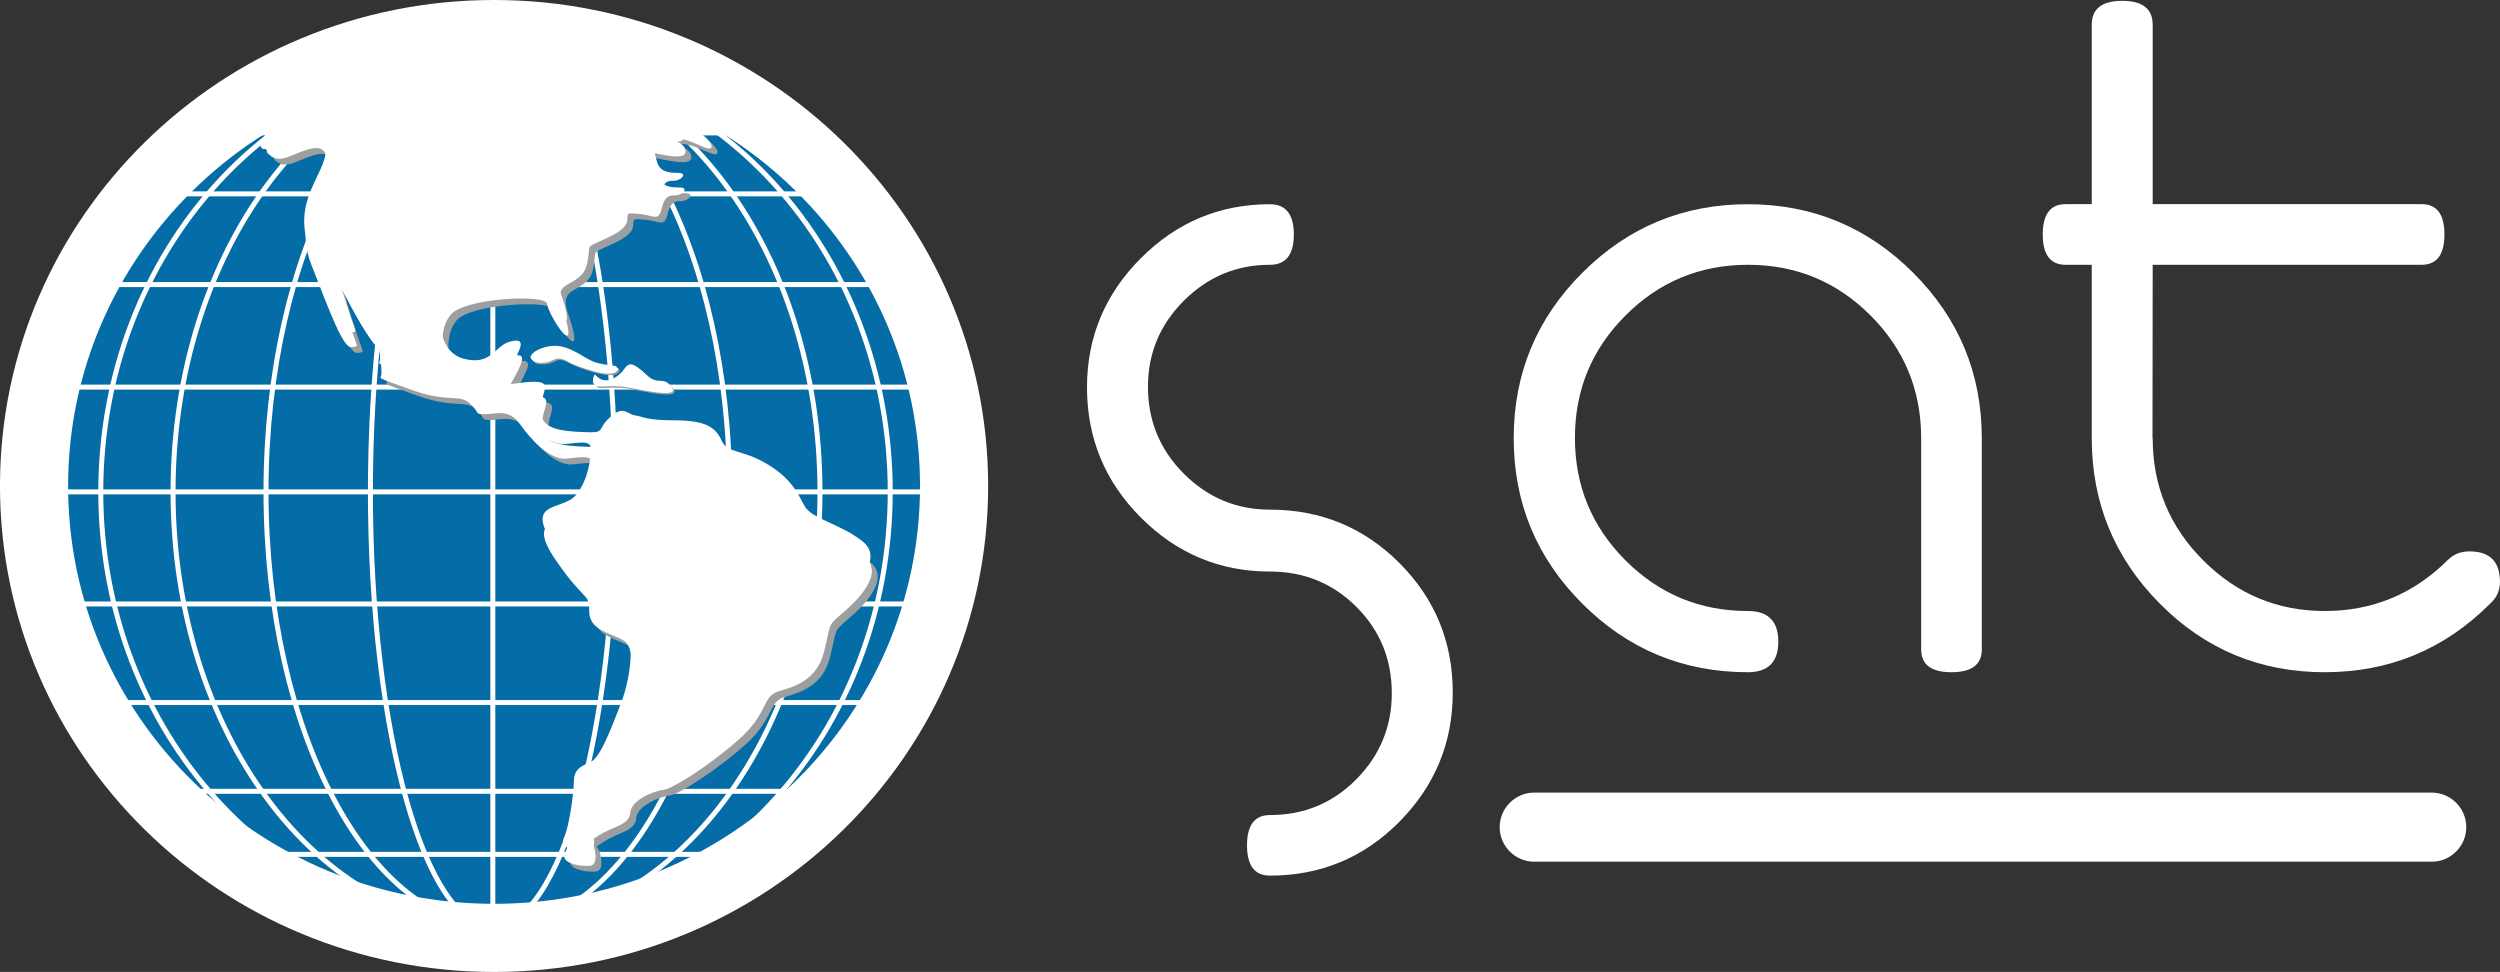 <svg xmlns="http://www.w3.org/2000/svg" xmlns:svg="http://www.w3.org/2000/svg" version="1.1" id="svg153" viewBox="9.08 62.01 335.74 130.53">
  <rect x="9.08" y="62.01" width="335.74" height="130.53" fill="#333333" stroke="none"/>
  <defs id="defs157"/>
  <g id="Layer1000"/>
  <path d="m 162.295,96.683 c 4.824,-4.829 10.599,-7.245 17.324,-7.245 2.144,0 3.217,1.356 3.217,4.067 0,2.711 -1.073,4.066 -3.217,4.066 -4.483,0 -8.333,1.608 -11.549,4.822 -3.216,3.216 -4.824,7.064 -4.824,11.546 0,4.58 1.608,8.475 4.824,11.692 3.216,3.216 7.066,4.822 11.549,4.822 6.822,0 12.619,2.39 17.396,7.168 4.775,4.78 7.164,10.581 7.164,17.407 0,6.728 -2.389,12.504 -7.163,17.334 -4.776,4.824 -10.575,7.239 -17.396,7.239 -2.047,0 -3.07,-1.356 -3.07,-4.066 0,-2.712 1.023,-4.066 3.07,-4.066 4.58,0 8.453,-1.607 11.62,-4.817 3.168,-3.214 4.752,-7.059 4.752,-11.536 0,-4.576 -1.584,-8.445 -4.752,-11.607 -3.167,-3.163 -7.04,-4.745 -11.62,-4.745 -6.726,0 -12.501,-2.415 -17.325,-7.246 -4.823,-4.83 -7.235,-10.66 -7.235,-17.491 0,-6.732 2.412,-12.513 7.235,-17.344 z" style="fill:#ffffff;fill-rule:evenodd" id="path12"/>
  <path d="m 221.576,98.646 c 6.139,-6.138 13.546,-9.208 22.222,-9.208 8.674,0 16.078,3.07 22.22,9.208 6.139,6.14 9.209,13.545 9.209,22.217 v 28.355 c 0,2.046 -1.358,3.068 -4.072,3.068 -2.715,0 -4.072,-1.023 -4.072,-3.071 v -28.383 c 0,-6.436 -2.267,-11.923 -6.8,-16.459 -4.533,-4.535 -10.016,-6.803 -16.449,-6.803 -6.432,0 -11.915,2.266 -16.448,6.799 -4.535,4.534 -6.799,10.015 -6.799,16.448 0,6.435 2.262,11.917 6.791,16.452 4.528,4.531 10.005,6.797 16.432,6.797 2.727,0 4.091,1.371 4.091,4.11 0,2.741 -1.366,4.11 -4.095,4.11 -8.676,0 -16.087,-3.068 -22.227,-9.206 -6.142,-6.14 -9.213,-13.546 -9.213,-22.217 0,-8.672 3.068,-16.077 9.21,-22.217 z" style="fill:#ffffff;fill-rule:evenodd" id="path14"/>
  <path d="m 298.178,120.856 c 0,6.423 2.266,11.899 6.798,16.422 4.532,4.527 9.965,6.788 16.301,6.788 6.431,0 11.937,-2.28 16.52,-6.841 0.779,-0.776 1.752,-1.165 2.921,-1.165 2.731,0 4.096,1.364 4.096,4.093 0,1.17 -0.441,2.146 -1.317,2.924 -6.14,6.142 -13.547,9.209 -22.22,9.209 -8.674,0 -16.057,-3.07 -22.147,-9.216 -6.093,-6.143 -9.137,-13.556 -9.137,-22.238 V 97.571 h -3.508 c -2.047,0 -3.071,-1.358 -3.071,-4.073 0,-2.715 1.024,-4.072 3.071,-4.072 h 3.508 V 65.336 c 0,-2.14 1.364,-3.213 4.094,-3.213 2.728,0 4.091,1.073 4.091,3.213 v 24.09 h 36.109 c 2.047,0 3.071,1.357 3.071,4.072 0,2.715 -1.024,4.073 -3.071,4.073 h -36.109 l -0.026,23.285 z" style="fill:#ffffff;fill-rule:evenodd" id="path16"/>
  <path d="M 75.623,69.718 A 59.209,59.408 0 0 1 134.832,129.127 59.209,59.408 0 1 1 75.623,69.718 Z" style="fill:#046da7;fill-rule:evenodd;stroke:#000000;stroke-width:0.567;stroke-linecap:butt;stroke-linejoin:miter;stroke-dasharray:none" id="path18"/>
  <path d="m 134.832,128.067 c 0,32.265 -26.509,58.412 -59.206,58.412 -32.7,0 -59.212,-26.147 -59.212,-58.412 0,-32.259 26.512,-58.409 59.212,-58.409 32.697,0 59.206,26.15 59.206,58.409 z" style="fill:none;stroke:#ffffff;stroke-width:0.669;stroke-linecap:butt;stroke-linejoin:miter;stroke-dasharray:none" id="path79"/>
  <path d="m 128.634,128.067 c 0,32.265 -23.736,58.412 -53.008,58.412 -29.275,0 -53.01,-26.147 -53.01,-58.412 0,-32.259 23.735,-58.409 53.01,-58.409 29.272,0 53.008,26.15 53.008,58.409 z" style="fill:none;stroke:#ffffff;stroke-width:0.669;stroke-linecap:butt;stroke-linejoin:miter;stroke-dasharray:none" id="path81"/>
  <path d="m 119.199,128.067 c 0,32.265 -19.447,58.412 -43.437,58.412 -23.996,0 -43.442,-26.147 -43.442,-58.412 0,-32.259 19.446,-58.409 43.442,-58.409 23.99,0 43.437,26.15 43.437,58.409 z" style="fill:none;stroke:#ffffff;stroke-width:0.669;stroke-linecap:butt;stroke-linejoin:miter;stroke-dasharray:none" id="path83"/>
  <path d="m 107.069,128.067 c 0,32.265 -13.939,58.412 -31.131,58.412 -17.193,0 -31.134,-26.147 -31.134,-58.412 0,-32.259 13.941,-58.409 31.134,-58.409 17.192,0 31.131,26.15 31.131,58.409 z" style="fill:none;stroke:#ffffff;stroke-width:0.669;stroke-linecap:butt;stroke-linejoin:miter;stroke-dasharray:none" id="path85"/>
  <path d="m 91.705,128.067 c 0,32.265 -7.363,58.412 -16.441,58.412 -9.08,0 -16.439,-26.147 -16.439,-58.412 0,-32.259 7.36,-58.409 16.439,-58.409 9.079,0 16.441,26.15 16.441,58.409 z" style="fill:none;stroke:#ffffff;stroke-width:0.669;stroke-linecap:butt;stroke-linejoin:miter;stroke-dasharray:none" id="path87"/>
  <path d="M 40.492,176.748 H 109.227" style="fill:none;stroke:#ffffff;stroke-width:0.669;stroke-linecap:butt;stroke-linejoin:miter;stroke-dasharray:none" id="path89"/>
  <path d="M 40.492,79.835 H 109.227" style="fill:none;stroke:#ffffff;stroke-width:0.669;stroke-linecap:butt;stroke-linejoin:miter;stroke-dasharray:none" id="path91"/>
  <path d="M 40.492,79.835 H 109.227" style="fill:none;stroke:#ffffff;stroke-width:0.669;stroke-linecap:butt;stroke-linejoin:miter;stroke-dasharray:none" id="path93"/>
  <path d="M 30.253,88.046 H 120.544" style="fill:none;stroke:#ffffff;stroke-width:0.669;stroke-linecap:butt;stroke-linejoin:miter;stroke-dasharray:none" id="path95"/>
  <path d="M 30.253,168.28 H 120.544" style="fill:none;stroke:#ffffff;stroke-width:0.669;stroke-linecap:butt;stroke-linejoin:miter;stroke-dasharray:none" id="path97"/>
  <path d="M 21.355,156.36 H 129.71" style="fill:none;stroke:#ffffff;stroke-width:0.669;stroke-linecap:butt;stroke-linejoin:miter;stroke-dasharray:none" id="path99"/>
  <path d="M 21.355,100.227 H 129.71" style="fill:none;stroke:#ffffff;stroke-width:0.669;stroke-linecap:butt;stroke-linejoin:miter;stroke-dasharray:none" id="path101"/>
  <path d="M 14.884,113.995 H 135.643" style="fill:none;stroke:#ffffff;stroke-width:0.669;stroke-linecap:butt;stroke-linejoin:miter;stroke-dasharray:none" id="path103"/>
  <path d="M 14.884,143.12 H 135.643" style="fill:none;stroke:#ffffff;stroke-width:0.669;stroke-linecap:butt;stroke-linejoin:miter;stroke-dasharray:none" id="path105"/>
  <path d="M 13.182,128.067 H 136.986" style="fill:none;stroke:#ffffff;stroke-width:0.669;stroke-linecap:butt;stroke-linejoin:miter;stroke-dasharray:none" id="path107"/>
  <path d="M 75.264,69.658 V 186.546" style="fill:none;stroke:#ffffff;stroke-width:0.669;stroke-linecap:butt;stroke-linejoin:miter;stroke-dasharray:none" id="path109"/>
  <path d="m 137.209,127.273 c 0,33.524 -27.658,60.692 -61.777,60.692 -34.121,0 -61.779,-27.167 -61.779,-60.692 0,-33.518 27.658,-60.688 61.779,-60.688 34.119,0 61.777,27.17 61.777,60.688 z" style="fill:none;stroke:#ffffff;stroke-width:9.15;stroke-linecap:butt;stroke-linejoin:miter;stroke-dasharray:none" id="path111"/>
  <path d="m 45.604,82.798 c 0,0 0.542,1.988 2.966,1.065 2.426,-0.932 5.255,-2.521 5.255,0.923 0,3.443 -4.715,6.886 -2.158,13.502 2.566,6.621 4.314,11.252 5.394,11.12 1.079,-0.127 0.81,0.132 0,-2.381 -0.807,-2.519 -2.828,-8.475 -0.807,-4.501 2.021,3.97 3.905,6.755 4.312,6.882 0.402,0.132 0.533,2.781 0.533,3.577 0,0.792 -1.212,0.264 3.914,2.118 5.121,1.853 6.466,0.53 7.951,1.853 1.479,1.325 0.537,1.458 2.021,1.458 1.482,0 3.234,-0.795 4.714,1.323 1.486,2.119 4.044,4.902 6.332,4.636 2.297,-0.267 3.374,-0.4 3.374,0.657 0,1.063 -0.27,4.104 -2.022,6.219 -1.755,2.122 -7.009,0.662 -2.966,6.63 4.045,5.953 4.582,4.364 4.582,7.014 0,2.644 3.099,2.916 4.715,3.97 1.617,1.056 1.215,6.486 -0.267,10.332 -1.485,3.834 -2.828,7.407 -4.175,7.942 -1.353,0.531 -2.156,1.055 -2.156,2.641 0,1.596 -0.679,6.229 -1.353,7.551 -0.672,1.32 1.755,1.722 2.428,1.722 0.672,0 1.887,0.399 1.618,-1.722 -0.27,-2.115 -1.347,-1.188 0.539,-2.379 1.884,-1.201 4.04,-1.332 4.176,-3.046 0.134,-1.728 3.238,-2.911 4.447,-3.05 1.212,-0.131 6.068,-3.174 10.111,-6.749 4.042,-3.58 3.099,-5.827 5.39,-6.492 2.29,-0.657 5.119,-1.584 6.063,-5.29 0.945,-3.713 0.402,-3.443 2.29,-5.039 1.887,-1.584 6.064,-5.424 3.098,-7.804 -2.962,-2.387 -6.873,-3.044 -7.818,-4.773 -0.935,-1.718 -1.746,-3.704 -5.116,-5.69 -3.37,-1.988 -5.257,-1.322 -6.065,-3.179 -0.809,-1.852 -2.429,-2.643 -6.335,-2.643 -3.91,0 -4.179,-0.533 -5.259,-0.662 -1.078,-0.134 -1.482,-1.456 -3.369,0.262 -1.884,1.724 -0.404,2.119 -3.5,1.987 -3.103,-0.131 -5.797,-0.395 -5.797,-2.91 0,-2.518 1.886,-3.977 -1.211,-3.842 -3.101,0.134 -4.583,1.192 -2.966,-1.721 1.616,-2.911 2.29,-4.235 0.135,-3.707 -2.157,0.53 -2.426,3.175 -6.067,2.383 -3.638,-0.796 -4.04,-5.692 -2.156,-7.944 1.891,-2.248 12.806,-2.778 12.941,-1.455 0.135,1.323 3.233,6.219 2.83,3.441 -0.407,-2.78 -2.294,-4.896 0,-6.09 2.292,-1.191 2.427,-1.985 2.693,-3.574 0.271,-1.588 -0.402,-1.321 2.022,-2.382 2.423,-1.061 3.233,-1.853 3.233,-2.782 0,-0.927 0.135,-0.795 1.751,-0.662 1.623,0.135 2.426,1.058 2.831,-0.661 0.405,-1.723 0.946,-1.855 1.889,-1.855 0.943,0 1.885,-1.058 0.537,-1.058 -1.346,0 -2.426,-0.133 -2.831,-1.46 -0.402,-1.319 -0.402,-2.38 -1.482,-2.38 -1.077,0 -3.909,-1.192 -1.885,-1.192 2.02,0 7.143,1.855 7.008,0.132 -0.135,-1.721 -3.91,-1.585 -1.619,-1.721 2.291,-0.132 5.122,2.254 5.122,1.058 0,-1.191 -6.334,-5.822 -14.957,-7.808 -8.627,-1.986 -37.467,-2.251 -45.552,7.544 -0.273,0.795 0.671,0.662 0.671,0.662 z" style="fill:#9c9e9f;fill-rule:evenodd" id="path113"/>
  <path d="m 44.815,82.022 c 0,0 0.542,1.988 2.966,1.065 2.426,-0.932 5.255,-2.52 5.255,0.923 0,3.442 -4.715,6.886 -2.158,13.502 2.565,6.621 4.313,11.252 5.392,11.12 1.08,-0.127 0.81,0.132 0,-2.381 -0.805,-2.519 -2.827,-8.476 -0.805,-4.5 2.021,3.969 3.905,6.755 4.311,6.881 0.402,0.132 0.534,2.781 0.534,3.577 0,0.792 -1.212,0.265 3.913,2.118 5.12,1.853 6.466,0.53 7.951,1.853 1.478,1.325 0.537,1.459 2.021,1.459 1.482,0 3.233,-0.795 4.714,1.322 1.486,2.119 4.043,4.902 6.332,4.636 2.298,-0.267 3.375,-0.4 3.375,0.657 0,1.063 -0.27,4.103 -2.023,6.219 -1.754,2.122 -7.008,0.662 -2.965,6.63 4.045,5.953 4.582,4.364 4.582,7.013 0,2.647 3.099,2.917 4.715,3.972 1.616,1.056 1.215,6.485 -0.266,10.331 -1.485,3.833 -2.829,7.406 -4.176,7.943 -1.352,0.531 -2.155,1.054 -2.155,2.639 0,1.597 -0.679,6.231 -1.354,7.553 -0.672,1.32 1.756,1.721 2.43,1.721 0.672,0 1.886,0.398 1.617,-1.721 -0.27,-2.116 -1.348,-1.189 0.539,-2.38 1.883,-1.201 4.04,-1.333 4.175,-3.045 0.135,-1.729 3.239,-2.911 4.448,-3.051 1.212,-0.13 6.066,-3.174 10.109,-6.749 4.043,-3.579 3.1,-5.826 5.39,-6.49 2.291,-0.657 5.12,-1.585 6.064,-5.291 0.946,-3.712 0.402,-3.442 2.291,-5.039 1.887,-1.584 6.064,-5.424 3.099,-7.804 -2.962,-2.387 -6.874,-3.044 -7.818,-4.773 -0.936,-1.718 -1.746,-3.702 -5.117,-5.69 -3.37,-1.987 -5.257,-1.322 -6.064,-3.179 -0.809,-1.852 -2.429,-2.643 -6.334,-2.643 -3.91,0 -4.18,-0.533 -5.26,-0.662 -1.076,-0.133 -1.481,-1.456 -3.368,0.262 -1.884,1.724 -0.405,2.119 -3.5,1.986 -3.103,-0.131 -5.798,-0.395 -5.798,-2.91 0,-2.518 1.886,-3.977 -1.211,-3.841 -3.1,0.133 -4.582,1.191 -2.965,-1.722 1.615,-2.911 2.29,-4.236 0.135,-3.707 -2.157,0.53 -2.426,3.175 -6.068,2.383 -3.638,-0.796 -4.04,-5.692 -2.156,-7.944 1.89,-2.247 12.806,-2.778 12.941,-1.455 0.135,1.323 3.233,6.219 2.831,3.441 -0.409,-2.781 -2.294,-4.896 0,-6.09 2.291,-1.19 2.426,-1.986 2.693,-3.574 0.271,-1.589 -0.402,-1.322 2.021,-2.383 2.423,-1.061 3.233,-1.853 3.233,-2.783 0,-0.927 0.136,-0.795 1.752,-0.662 1.622,0.135 2.427,1.058 2.831,-0.66 0.405,-1.724 0.945,-1.856 1.889,-1.856 0.943,0 1.884,-1.057 0.537,-1.057 -1.345,0 -2.426,-0.133 -2.83,-1.46 -0.402,-1.319 -0.402,-2.38 -1.482,-2.38 -1.077,0 -3.909,-1.192 -1.886,-1.192 2.021,0 7.144,1.855 7.009,0.132 -0.135,-1.72 -3.911,-1.585 -1.619,-1.72 2.291,-0.133 5.121,2.254 5.121,1.058 0,-1.19 -6.333,-5.822 -14.956,-7.808 -8.628,-1.986 -37.467,-2.25 -45.553,7.544 -0.272,0.795 0.672,0.662 0.672,0.662 z" style="fill:#ffffff;fill-rule:evenodd" id="path115"/>
  <path d="m 44.629,80.06 c 0,0 0.542,1.987 2.966,1.064 2.426,-0.932 5.255,-2.52 5.255,0.923 0,3.442 -4.715,6.887 -2.158,13.503 2.565,6.621 4.314,11.252 5.394,11.12 1.079,-0.127 0.81,0.132 0,-2.381 -0.806,-2.519 -2.828,-8.476 -0.806,-4.501 2.021,3.97 3.905,6.755 4.312,6.882 0.402,0.132 0.534,2.781 0.534,3.577 0,0.792 -1.212,0.264 3.914,2.118 5.12,1.852 6.466,0.53 7.951,1.852 1.479,1.326 0.537,1.459 2.021,1.459 1.482,0 3.233,-0.795 4.714,1.323 1.486,2.119 4.043,4.901 6.332,4.635 2.297,-0.266 3.374,-0.4 3.374,0.658 0,1.063 -0.27,4.103 -2.023,6.219 -1.754,2.122 -7.008,0.662 -2.965,6.63 4.045,5.952 4.582,4.363 4.582,7.013 0,2.646 3.099,2.917 4.715,3.972 1.617,1.056 1.215,6.485 -0.266,10.331 -1.485,3.833 -2.828,7.406 -4.175,7.943 -1.353,0.53 -2.156,1.054 -2.156,2.639 0,1.596 -0.679,6.231 -1.354,7.553 -0.671,1.32 1.756,1.721 2.429,1.721 0.672,0 1.887,0.397 1.617,-1.721 -0.27,-2.117 -1.347,-1.19 0.539,-2.381 1.883,-1.2 4.04,-1.332 4.176,-3.045 0.134,-1.728 3.238,-2.91 4.447,-3.05 1.212,-0.13 6.067,-3.173 10.11,-6.749 4.043,-3.579 3.1,-5.826 5.389,-6.491 2.291,-0.657 5.12,-1.585 6.063,-5.29 0.946,-3.712 0.402,-3.443 2.291,-5.039 1.888,-1.584 6.064,-5.424 3.099,-7.805 -2.962,-2.386 -6.873,-3.043 -7.818,-4.773 -0.935,-1.719 -1.746,-3.703 -5.116,-5.689 -3.37,-1.988 -5.258,-1.322 -6.065,-3.179 -0.809,-1.852 -2.43,-2.643 -6.335,-2.643 -3.909,0 -4.18,-0.533 -5.26,-0.662 -1.077,-0.134 -1.481,-1.456 -3.368,0.261 -1.884,1.725 -0.404,2.119 -3.5,1.987 -3.103,-0.131 -5.797,-0.396 -5.797,-2.911 0,-2.517 1.886,-3.976 -1.211,-3.841 -3.102,0.133 -4.583,1.192 -2.966,-1.721 1.615,-2.911 2.29,-4.236 0.135,-3.707 -2.157,0.53 -2.426,3.175 -6.067,2.383 -3.639,-0.796 -4.041,-5.692 -2.157,-7.945 1.891,-2.247 12.806,-2.777 12.941,-1.454 0.136,1.323 3.234,6.219 2.831,3.441 -0.408,-2.781 -2.294,-4.896 0,-6.09 2.291,-1.191 2.426,-1.986 2.693,-3.575 0.271,-1.588 -0.402,-1.321 2.022,-2.382 2.423,-1.061 3.232,-1.853 3.232,-2.783 0,-0.926 0.135,-0.794 1.752,-0.661 1.623,0.135 2.426,1.058 2.831,-0.661 0.405,-1.723 0.946,-1.855 1.888,-1.855 0.943,0 1.885,-1.057 0.538,-1.057 -1.346,0 -2.426,-0.134 -2.831,-1.46 -0.402,-1.32 -0.402,-2.38 -1.482,-2.38 -1.077,0 -3.909,-1.193 -1.887,-1.193 2.021,0 7.144,1.855 7.009,0.133 -0.135,-1.721 -3.911,-1.585 -1.619,-1.721 2.291,-0.132 5.123,2.254 5.123,1.058 0,-1.191 -6.334,-5.822 -14.957,-7.808 -8.627,-1.986 -37.467,-2.251 -45.552,7.544 -0.273,0.794 0.671,0.662 0.671,0.662 z" style="fill:#ffffff;fill-rule:evenodd" id="path117"/>
  <path d="m 92.314,111.741 c 0.114,-0.383 -1.883,-0.135 -3.503,-0.927 -1.616,-0.793 -3.37,-2.384 -5.793,-1.855 -2.428,0.529 -3.102,1.987 -1.077,1.987 2.021,0 1.749,-1.327 3.902,0 0,0 5.933,2.646 6.472,0.795 z" style="fill:#9c9e9f;fill-rule:evenodd" id="path119"/>
  <path d="m 91.904,111.339 c 0.114,-0.384 -1.883,-0.135 -3.502,-0.928 -1.617,-0.793 -3.371,-2.384 -5.794,-1.853 -2.427,0.528 -3.102,1.986 -1.078,1.986 2.021,0 1.749,-1.327 3.902,0 0,0 5.933,2.646 6.472,0.795 z" style="fill:#ffffff;fill-rule:evenodd" id="path121"/>
  <path d="m 92.109,111.54 c 0.114,-0.384 -1.883,-0.135 -3.503,-0.928 -1.616,-0.793 -3.37,-2.384 -5.793,-1.853 -2.427,0.528 -3.102,1.986 -1.078,1.986 2.021,0 1.749,-1.327 3.902,0 0,0 5.933,2.646 6.472,0.795 z" style="fill:#ffffff;fill-rule:evenodd" id="path123"/>
  <path d="m 89.351,112.666 c 0,0 -0.675,1.456 0.27,1.456 0.944,0 1.884,-0.131 3.229,0 1.349,0.133 7.552,1.722 6.743,0.264 -0.81,-1.455 -1.754,-0.264 -3.102,-1.455 -1.349,-1.191 -2.292,-2.255 -3.098,-1.057 -0.811,1.19 -2.697,2.512 -4.043,0.791 z" style="fill:#9c9e9f;fill-rule:evenodd" id="path125"/>
  <path d="m 88.941,112.263 c 0,0 -0.675,1.457 0.27,1.457 0.944,0 1.884,-0.131 3.229,0 1.349,0.133 7.552,1.722 6.743,0.264 -0.81,-1.455 -1.754,-0.264 -3.102,-1.455 -1.349,-1.19 -2.292,-2.255 -3.098,-1.056 -0.811,1.19 -2.697,2.511 -4.043,0.791 z" style="fill:#ffffff;fill-rule:evenodd" id="path127"/>
  <path d="m 89.146,112.464 c 0,0 -0.675,1.457 0.27,1.457 0.944,0 1.884,-0.131 3.229,0 1.349,0.133 7.552,1.722 6.743,0.264 -0.81,-1.455 -1.754,-0.264 -3.102,-1.455 -1.349,-1.19 -2.292,-2.255 -3.098,-1.056 -0.81,1.19 -2.696,2.511 -4.042,0.791 z" style="fill:#ffffff;fill-rule:evenodd" id="path129"/>
  <path d="m 215.122,168.452 h 120.526 c 2.553,0 4.642,2.088 4.642,4.64 v 8e-4 c 0,2.552 -2.089,4.64 -4.642,4.64 h -120.526 c -2.553,0 -4.641,-2.088 -4.641,-4.64 v -8e-4 c 0,-2.552 2.088,-4.64 4.641,-4.64 z" style="fill:#ffffff;fill-rule:evenodd" id="path150"/>
</svg>